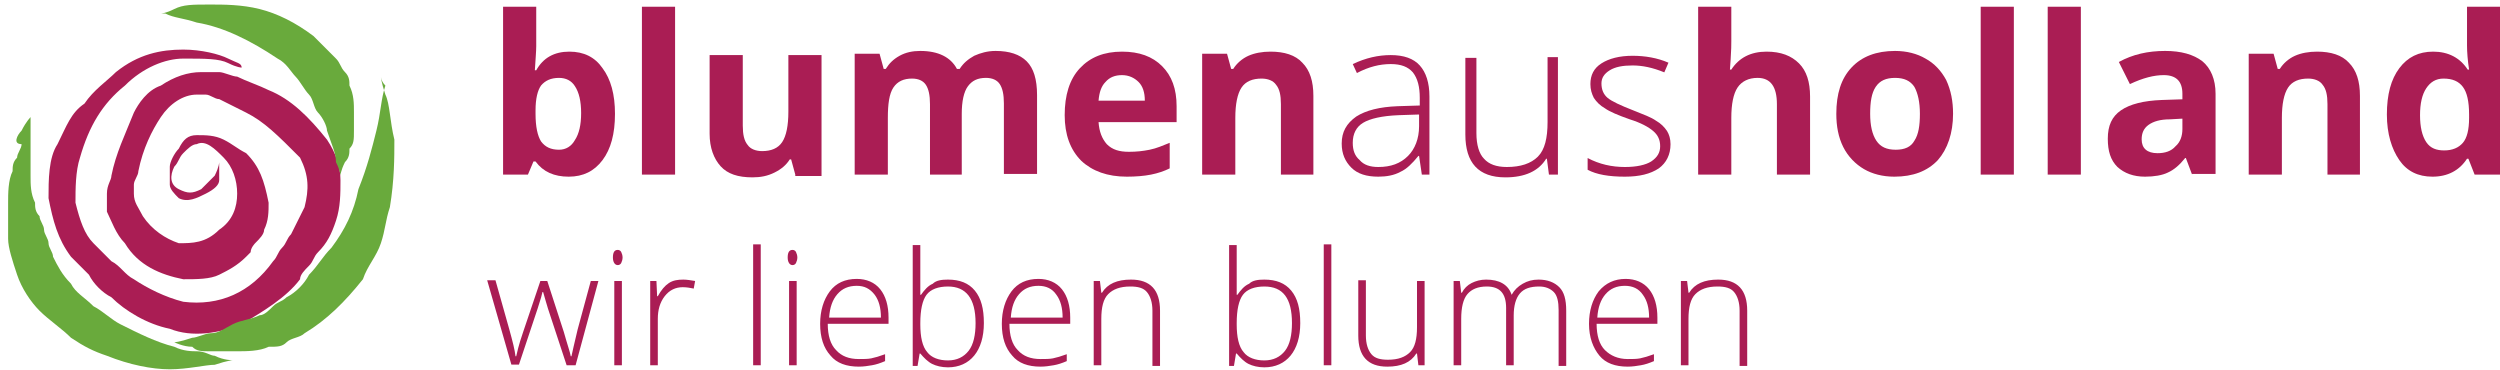<?xml version="1.0" encoding="utf-8"?>
<!-- Generator: Adobe Illustrator 18.1.1, SVG Export Plug-In . SVG Version: 6.00 Build 0)  -->
<svg version="1.1" id="Layer_1" xmlns="http://www.w3.org/2000/svg" xmlns:xlink="http://www.w3.org/1999/xlink" x="0px" y="0px"
	 width="361.9px" height="53.6px" viewBox="-221.4 238.6 361.9 53.6" enable-background="new -221.4 238.6 361.9 53.6"
	 xml:space="preserve">
<g transform="translate(152.975,45)">
	<g transform="rotate(0,138.025,130)">
		<g transform="scale(1.153,1.156)">
			<g transform="scale(5.639,5.639)">
				<g>
					<g id="Layer_x5F_1_x5F_mc">
						<g id="Graphic_x2F_shape_1">
							<path fill="#AA1D54" d="M-52.1,32.2c-0.2-0.1-0.4-0.2-0.6-0.3c-0.1,0-0.2-0.1-0.3-0.1c0,0-0.1,0-0.1,0c-0.1,0-0.1,0-0.1,0
								c-0.3,0-0.6,0.2-0.8,0.5c-0.2,0.3-0.4,0.7-0.5,1.2c0,0.1-0.1,0.2-0.1,0.3c0,0.1,0,0.1,0,0.2c0,0.2,0.1,0.3,0.2,0.5
								c0.2,0.3,0.5,0.5,0.8,0.6c0.3,0,0.6,0,0.9-0.3c0.3-0.2,0.4-0.5,0.4-0.8c0-0.3-0.1-0.6-0.3-0.8c-0.2-0.2-0.4-0.4-0.6-0.3
								c-0.1,0-0.2,0.1-0.3,0.2c-0.1,0.1-0.1,0.2-0.2,0.3c-0.1,0.2-0.1,0.4,0.1,0.5c0.2,0.1,0.3,0.1,0.5,0c0.1-0.1,0.2-0.2,0.3-0.3
								c0.1-0.2,0.1-0.3,0.1-0.3c0,0,0,0.1,0,0.4c0,0.1-0.1,0.2-0.3,0.3c-0.2,0.1-0.4,0.2-0.6,0.1c-0.1-0.1-0.2-0.2-0.2-0.3
								c0-0.1,0-0.3,0-0.4c0-0.1,0.1-0.3,0.2-0.4c0.1-0.2,0.2-0.3,0.4-0.3c0.2,0,0.4,0,0.6,0.1c0.2,0.1,0.3,0.2,0.5,0.3
								c0.3,0.3,0.4,0.6,0.5,1.1c0,0.2,0,0.4-0.1,0.6c0,0.1-0.1,0.2-0.2,0.3c0,0-0.1,0.1-0.1,0.2l-0.1,0.1c-0.2,0.2-0.4,0.3-0.6,0.4
								c-0.2,0.1-0.5,0.1-0.8,0.1c-0.5-0.1-1-0.3-1.3-0.8c-0.2-0.2-0.3-0.5-0.4-0.7c0-0.1,0-0.3,0-0.4c0-0.2,0.1-0.3,0.1-0.4
								c0.1-0.5,0.3-0.9,0.5-1.4c0.1-0.2,0.3-0.5,0.6-0.6c0.3-0.2,0.6-0.3,0.9-0.3c0.1,0,0.2,0,0.2,0c0.1,0,0.2,0,0.2,0
								c0.1,0,0.3,0.1,0.4,0.1c0.2,0.1,0.5,0.2,0.7,0.3c0.5,0.2,0.9,0.6,1.3,1.1c0.2,0.3,0.3,0.6,0.3,0.9c0,0.3,0,0.6-0.1,0.9
								c-0.1,0.3-0.2,0.5-0.4,0.7c-0.1,0.1-0.1,0.2-0.2,0.3c-0.1,0.1-0.2,0.2-0.2,0.3c-0.3,0.4-0.8,0.7-1.3,1
								c-0.5,0.2-1.1,0.3-1.6,0.1c-0.5-0.1-1-0.4-1.3-0.7c-0.2-0.1-0.4-0.3-0.5-0.5l-0.1-0.1l-0.1-0.1l-0.1-0.1c0,0-0.1-0.1-0.1-0.1
								c-0.3-0.4-0.4-0.8-0.5-1.3c0-0.4,0-0.9,0.2-1.2c0.2-0.4,0.3-0.7,0.6-0.9c0.2-0.3,0.5-0.5,0.7-0.7c0.5-0.4,1-0.5,1.5-0.5
								c0.4,0,0.8,0.1,1,0.2c0.2,0.1,0.3,0.1,0.3,0.2c0,0-0.1,0-0.3-0.1s-0.5-0.1-1-0.1c-0.4,0-0.9,0.2-1.3,0.6
								c-0.5,0.4-0.8,0.9-1,1.6c-0.1,0.3-0.1,0.7-0.1,1c0.1,0.4,0.2,0.7,0.4,0.9c0,0,0.1,0.1,0.1,0.1l0.1,0.1l0.2,0.2
								c0.2,0.1,0.3,0.3,0.5,0.4c0.3,0.2,0.7,0.4,1.1,0.5c0.8,0.1,1.5-0.2,2-0.9c0.1-0.1,0.1-0.2,0.2-0.3c0.1-0.1,0.1-0.2,0.2-0.3
								c0.1-0.2,0.2-0.4,0.3-0.6c0.1-0.4,0.1-0.7-0.1-1.1C-51.4,32.7-51.7,32.4-52.1,32.2z"/>
						</g>
					</g>
					<g id="Layer_x5F_2_x5F_mc">
						<g id="Graphic_x2F_shape_2">
							<path fill="#69AA3C" d="M-49.7,32.6c0,0.2,0,0.3-0.1,0.4c0,0.1,0,0.2-0.1,0.3c-0.1,0.2-0.1,0.3-0.1,0.3c0,0,0-0.1-0.1-0.3
								c0-0.2-0.1-0.4-0.2-0.7c0-0.1-0.1-0.3-0.2-0.4c-0.1-0.1-0.1-0.3-0.2-0.4c-0.1-0.1-0.2-0.3-0.3-0.4c-0.1-0.1-0.2-0.3-0.4-0.4
								c-0.6-0.4-1.2-0.7-1.8-0.8c-0.3-0.1-0.5-0.1-0.7-0.2C-53.9,30-54,30-54,30c0,0,0.1,0,0.3-0.1c0.2-0.1,0.4-0.1,0.8-0.1
								c0.3,0,0.7,0,1.1,0.1c0.4,0.1,0.8,0.3,1.2,0.6c0.2,0.2,0.3,0.3,0.5,0.5c0.1,0.1,0.1,0.2,0.2,0.3c0.1,0.1,0.1,0.2,0.1,0.3
								c0.1,0.2,0.1,0.4,0.1,0.6C-49.7,32.3-49.7,32.4-49.7,32.6z"/>
						</g>
					</g>
					<g id="Layer_x5F_3_x5F_mc">
						<g id="Graphic_x2F_shape_3">
							<path fill="#69AA3C" d="M-49.1,31.4c0,0,0,0.1,0.1,0.4c0.1,0.2,0.1,0.6,0.2,1c0,0.4,0,0.9-0.1,1.5c-0.1,0.3-0.1,0.5-0.2,0.8
								c-0.1,0.3-0.3,0.5-0.4,0.8c-0.4,0.5-0.8,0.9-1.3,1.2c-0.1,0.1-0.3,0.1-0.4,0.2c-0.1,0.1-0.2,0.1-0.4,0.1
								c-0.2,0.1-0.5,0.1-0.7,0.1c-0.2,0-0.4,0-0.6,0c-0.2,0-0.3,0-0.4-0.1c-0.2,0-0.4-0.1-0.4-0.1c0,0,0.1,0,0.4-0.1
								c0.1,0,0.3-0.1,0.4-0.1c0.2,0,0.3-0.1,0.5-0.2c0.2-0.1,0.4-0.1,0.6-0.2c0.1,0,0.2-0.1,0.3-0.2c0.1-0.1,0.2-0.1,0.3-0.2
								c0.2-0.1,0.4-0.3,0.5-0.5c0.2-0.2,0.3-0.4,0.5-0.6c0.3-0.4,0.5-0.8,0.6-1.3c0.2-0.5,0.3-0.9,0.4-1.3c0.1-0.4,0.1-0.7,0.2-1
								C-49.1,31.5-49.1,31.4-49.1,31.4z"/>
						</g>
					</g>
					<g id="Layer_x5F_4_x5F_mc">
						<g id="Graphic_x2F_shape_4">
							<path fill="#69AA3C" d="M-57.1,32.6c0.1-0.2,0.2-0.3,0.2-0.3c0,0,0,0.1,0,0.4c0,0.1,0,0.3,0,0.4c0,0.2,0,0.3,0,0.5
								c0,0.2,0,0.4,0.1,0.6c0,0.1,0,0.2,0.1,0.3c0,0.1,0.1,0.2,0.1,0.3c0,0.1,0.1,0.2,0.1,0.3c0,0.1,0.1,0.2,0.1,0.3
								c0.1,0.2,0.2,0.4,0.4,0.6c0.1,0.2,0.3,0.3,0.5,0.5c0.2,0.1,0.4,0.3,0.6,0.4c0.4,0.2,0.8,0.4,1.2,0.5c0.2,0.1,0.4,0.1,0.5,0.1
								c0.2,0,0.3,0.1,0.4,0.1c0.2,0.1,0.4,0.1,0.4,0.1c0,0-0.1,0-0.4,0.1c-0.2,0-0.6,0.1-1,0.1c-0.4,0-0.9-0.1-1.4-0.3
								c-0.3-0.1-0.5-0.2-0.8-0.4c-0.2-0.2-0.5-0.4-0.7-0.6c-0.2-0.2-0.4-0.5-0.5-0.8c-0.1-0.3-0.2-0.6-0.2-0.8c0-0.1,0-0.3,0-0.4
								c0-0.1,0-0.3,0-0.4c0-0.2,0-0.5,0.1-0.7c0-0.1,0-0.2,0.1-0.3c0-0.1,0.1-0.2,0.1-0.3C-57.3,32.9-57.2,32.7-57.1,32.6z"/>
						</g>
					</g>
				</g>
			</g>
		</g>
	</g>
</g>
<g transform="translate(139.825,331.175)">
	<g transform="rotate(0,153.175,-12.175)">
		<g enable-background="new    ">
			<path fill="#AA1D54" d="M-278.8-85.1c2.1,0,3.7,0.8,4.8,2.4c1.2,1.6,1.8,3.8,1.8,6.6c0,2.9-0.6,5.1-1.8,6.7
				c-1.2,1.6-2.8,2.4-4.9,2.4c-2.1,0-3.7-0.7-4.8-2.2h-0.3l-0.8,1.9h-3.6v-24.3h4.8v5.7c0,0.7-0.1,1.9-0.2,3.5h0.2
				C-282.6-84.2-281-85.1-278.8-85.1z M-280.3-81.3c-1.2,0-2,0.4-2.6,1.1c-0.5,0.7-0.8,1.9-0.8,3.6v0.5c0,1.9,0.3,3.2,0.8,4
				c0.6,0.8,1.4,1.2,2.6,1.2c1,0,1.8-0.5,2.3-1.4c0.6-0.9,0.9-2.2,0.9-3.9s-0.3-3-0.9-3.9C-278.5-80.9-279.3-81.3-280.3-81.3z"/>
			<path fill="#AA1D54" d="M-263.5-67.3h-4.8v-24.3h4.8V-67.3z"/>
			<path fill="#AA1D54" d="M-246.1-67.3l-0.6-2.2h-0.2c-0.5,0.8-1.2,1.4-2.2,1.9s-2,0.7-3.2,0.7c-2.1,0-3.6-0.5-4.6-1.6
				c-1-1.1-1.6-2.7-1.6-4.7v-11.4h4.8v10.2c0,1.3,0.2,2.2,0.7,2.8c0.4,0.6,1.2,0.9,2.1,0.9c1.3,0,2.3-0.4,2.9-1.3s0.9-2.4,0.9-4.4
				v-8.2h4.8v17.5H-246.1z"/>
			<path fill="#AA1D54" d="M-221.8-67.3h-4.8v-10.2c0-1.3-0.2-2.2-0.6-2.8c-0.4-0.6-1.1-0.9-2-0.9c-1.2,0-2.1,0.4-2.7,1.3
				c-0.6,0.9-0.8,2.4-0.8,4.4v8.2h-4.8v-17.5h3.6l0.6,2.2h0.3c0.5-0.8,1.1-1.4,2-1.9c0.9-0.5,1.9-0.7,3-0.7c2.6,0,4.4,0.9,5.3,2.6
				h0.4c0.5-0.8,1.2-1.4,2.1-1.9c0.9-0.4,1.9-0.7,3.1-0.7c2,0,3.5,0.5,4.5,1.5s1.5,2.6,1.5,4.9v11.4h-4.8v-10.2
				c0-1.3-0.2-2.2-0.6-2.8c-0.4-0.6-1.1-0.9-2-0.9c-1.2,0-2,0.4-2.6,1.2c-0.6,0.8-0.9,2.2-0.9,4V-67.3z"/>
			<path fill="#AA1D54" d="M-198.1-67c-2.8,0-5-0.8-6.6-2.3c-1.6-1.6-2.4-3.8-2.4-6.6c0-2.9,0.7-5.2,2.2-6.8
				c1.5-1.6,3.5-2.4,6.1-2.4c2.5,0,4.4,0.7,5.8,2.1s2.1,3.3,2.1,5.8v2.3h-11.3c0.1,1.4,0.5,2.4,1.2,3.2c0.8,0.8,1.8,1.1,3.2,1.1
				c1.1,0,2-0.1,3-0.3s1.9-0.6,2.9-1v3.7c-0.8,0.4-1.7,0.7-2.7,0.9C-195.6-67.1-196.8-67-198.1-67z M-198.8-81.7c-1,0-1.8,0.3-2.4,1
				c-0.6,0.6-0.9,1.5-1,2.7h6.7c0-1.2-0.3-2.1-0.9-2.7S-197.8-81.7-198.8-81.7z"/>
			<path fill="#AA1D54" d="M-171-67.3h-4.8v-10.2c0-1.3-0.2-2.2-0.7-2.8c-0.4-0.6-1.2-0.9-2.1-0.9c-1.3,0-2.3,0.4-2.9,1.3
				s-0.9,2.4-0.9,4.4v8.2h-4.8v-17.5h3.6l0.6,2.2h0.3c0.5-0.8,1.3-1.5,2.2-1.9c0.9-0.4,2-0.6,3.2-0.6c2,0,3.6,0.5,4.6,1.6
				c1.1,1.1,1.6,2.7,1.6,4.8V-67.3z"/>
			<path fill="#AA1D54" d="M-155.4-67.3l-0.4-2.7h-0.1c-0.9,1.1-1.7,1.9-2.6,2.3c-0.9,0.5-2,0.7-3.2,0.7c-1.7,0-3-0.4-3.9-1.3
				c-0.9-0.9-1.4-2-1.4-3.5c0-1.7,0.7-2.9,2.1-3.9c1.4-0.9,3.4-1.4,6-1.5l3.2-0.1v-1.1c0-1.6-0.3-2.8-1-3.7
				c-0.7-0.8-1.7-1.2-3.2-1.2c-1.6,0-3.2,0.4-4.9,1.3l-0.6-1.3c1.9-0.9,3.7-1.3,5.5-1.3c1.9,0,3.3,0.5,4.2,1.5s1.4,2.5,1.4,4.5v11.3
				H-155.4z M-161.7-68.4c1.8,0,3.2-0.5,4.3-1.6c1-1,1.6-2.5,1.6-4.3v-1.7l-3,0.1c-2.4,0.1-4.1,0.5-5.1,1.1c-1,0.6-1.5,1.6-1.5,2.9
				c0,1.1,0.3,1.9,1,2.5C-163.8-68.7-162.9-68.4-161.7-68.4z"/>
			<path fill="#AA1D54" d="M-147.5-84.3v11c0,1.7,0.4,3,1.1,3.7c0.7,0.8,1.8,1.2,3.3,1.2c2,0,3.5-0.5,4.5-1.5c1-1,1.4-2.7,1.4-5
				v-9.4h1.5v17h-1.3l-0.3-2.3h-0.1c-1.1,1.8-3.1,2.7-5.9,2.7c-3.9,0-5.8-2.1-5.8-6.2v-11.1H-147.5z"/>
			<path fill="#AA1D54" d="M-119.4-71.7c0,1.5-0.6,2.7-1.7,3.5c-1.2,0.8-2.8,1.2-4.9,1.2c-2.3,0-4.1-0.3-5.4-1v-1.7
				c1.7,0.9,3.5,1.3,5.4,1.3c1.7,0,3-0.3,3.8-0.8c0.9-0.6,1.3-1.3,1.3-2.2c0-0.9-0.3-1.6-1-2.2c-0.7-0.6-1.8-1.2-3.4-1.7
				c-1.7-0.6-2.9-1.1-3.6-1.6c-0.7-0.4-1.2-0.9-1.6-1.5c-0.3-0.6-0.5-1.2-0.5-2c0-1.3,0.5-2.3,1.6-3c1.1-0.7,2.6-1.1,4.5-1.1
				c1.8,0,3.6,0.3,5.2,1l-0.6,1.4c-1.7-0.7-3.2-1-4.6-1c-1.4,0-2.5,0.2-3.3,0.7c-0.8,0.5-1.2,1.1-1.2,1.9c0,0.9,0.3,1.6,0.9,2.1
				c0.6,0.5,1.9,1.1,3.7,1.8c1.5,0.6,2.6,1,3.3,1.5c0.7,0.4,1.2,0.9,1.6,1.5C-119.6-73.1-119.4-72.5-119.4-71.7z"/>
			<path fill="#AA1D54" d="M-99.2-67.3h-4.8v-10.2c0-2.5-0.9-3.8-2.8-3.8c-1.3,0-2.3,0.5-2.9,1.4s-0.9,2.4-0.9,4.4v8.2h-4.8v-24.3
				h4.8v5c0,0.4,0,1.3-0.1,2.7l-0.1,1.4h0.2c1.1-1.7,2.8-2.6,5.1-2.6c2.1,0,3.6,0.6,4.7,1.7c1.1,1.1,1.6,2.7,1.6,4.8V-67.3z"/>
			<path fill="#AA1D54" d="M-78.5-76.1c0,2.8-0.8,5.1-2.2,6.7c-1.5,1.6-3.6,2.4-6.3,2.4c-1.7,0-3.2-0.4-4.4-1.1s-2.3-1.8-3-3.2
				s-1-3-1-4.8c0-2.9,0.7-5.1,2.2-6.7c1.5-1.6,3.6-2.4,6.3-2.4c1.7,0,3.2,0.4,4.4,1.1c1.3,0.7,2.3,1.8,3,3.1
				C-78.8-79.5-78.5-77.9-78.5-76.1z M-90.5-76.1c0,1.7,0.3,3,0.9,3.9c0.6,0.9,1.5,1.3,2.8,1.3c1.3,0,2.2-0.4,2.7-1.3
				c0.6-0.9,0.8-2.2,0.8-3.9c0-1.7-0.3-3-0.8-3.9c-0.6-0.9-1.5-1.3-2.8-1.3c-1.3,0-2.2,0.4-2.8,1.3S-90.5-77.8-90.5-76.1z"/>
			<path fill="#AA1D54" d="M-69.7-67.3h-4.8v-24.3h4.8V-67.3z"/>
			<path fill="#AA1D54" d="M-60-67.3h-4.8v-24.3h4.8V-67.3z"/>
			<path fill="#AA1D54" d="M-43.9-67.3l-0.9-2.4h-0.1c-0.8,1-1.6,1.7-2.5,2.1c-0.8,0.4-2,0.6-3.3,0.6c-1.7,0-3-0.5-4-1.4
				c-1-1-1.4-2.3-1.4-4.1c0-1.9,0.6-3.2,1.9-4.1c1.3-0.9,3.3-1.4,5.9-1.5l3-0.1v-0.8c0-1.8-0.9-2.7-2.7-2.7c-1.4,0-3,0.4-4.9,1.3
				l-1.6-3.2c2-1.1,4.2-1.6,6.7-1.6c2.3,0,4.1,0.5,5.4,1.5c1.2,1,1.9,2.6,1.9,4.7v11.6H-43.9z M-45.3-75.4l-1.8,0.1
				c-1.4,0-2.4,0.3-3.1,0.8c-0.7,0.5-1,1.2-1,2.1c0,1.3,0.8,2,2.3,2c1.1,0,2-0.3,2.6-1c0.7-0.6,1-1.5,1-2.5V-75.4z"/>
			<path fill="#AA1D54" d="M-19.5-67.3h-4.8v-10.2c0-1.3-0.2-2.2-0.7-2.8c-0.4-0.6-1.2-0.9-2.1-0.9c-1.3,0-2.3,0.4-2.9,1.3
				s-0.9,2.4-0.9,4.4v8.2h-4.8v-17.5h3.6l0.6,2.2h0.3c0.5-0.8,1.3-1.5,2.2-1.9c0.9-0.4,2-0.6,3.2-0.6c2,0,3.6,0.5,4.6,1.6
				c1.1,1.1,1.6,2.7,1.6,4.8V-67.3z"/>
			<path fill="#AA1D54" d="M-9.1-67c-2.1,0-3.7-0.8-4.8-2.4s-1.8-3.8-1.8-6.6c0-2.9,0.6-5.1,1.8-6.7c1.2-1.6,2.8-2.4,4.9-2.4
				c2.2,0,3.9,0.9,5,2.6h0.2C-4-83.8-4.1-85-4.1-86v-5.6h4.8v24.3H-3l-0.9-2.3h-0.2C-5.2-67.9-6.9-67-9.1-67z M-7.4-70.8
				c1.2,0,2.1-0.4,2.7-1.1c0.6-0.7,0.9-1.9,0.9-3.6V-76c0-1.9-0.3-3.2-0.9-4s-1.5-1.2-2.8-1.2c-1.1,0-1.9,0.5-2.5,1.4
				c-0.6,0.9-0.9,2.2-0.9,3.9s0.3,3,0.9,3.9S-8.5-70.8-7.4-70.8z"/>
			<path fill="#AA1D54" d="M-279.2-39.7l-2.7-8.2c-0.2-0.6-0.4-1.4-0.7-2.4h-0.1l-0.2,0.8l-0.5,1.6l-2.7,8.1h-1.1l-3.5-12.2h1.2
				l2,7.1c0.5,1.8,0.8,3,0.9,3.9h0.1c0.4-1.8,0.8-2.9,1-3.5l2.5-7.4h1l2.4,7.4c0.5,1.8,0.9,2.9,1,3.5h0.1c0.1-0.5,0.4-1.8,0.9-3.9
				l1.9-7h1.1l-3.3,12.2H-279.2z"/>
			<path fill="#AA1D54" d="M-272.5-55.3c0-0.7,0.2-1.1,0.7-1.1c0.2,0,0.4,0.1,0.5,0.3c0.1,0.2,0.2,0.5,0.2,0.8
				c0,0.3-0.1,0.6-0.2,0.8c-0.1,0.2-0.3,0.3-0.5,0.3C-272.2-54.2-272.5-54.6-272.5-55.3z M-271.2-39.7h-1.1v-12.2h1.1V-39.7z"/>
			<path fill="#AA1D54" d="M-262.3-52.1c0.5,0,1.1,0.1,1.7,0.2l-0.2,1.1c-0.5-0.1-1-0.2-1.6-0.2c-1,0-1.9,0.4-2.6,1.3s-1,2-1,3.3
				v6.7h-1.1v-12.2h0.9l0.1,2.2h0.1c0.5-0.9,1-1.5,1.6-1.9S-263.1-52.1-262.3-52.1z"/>
			<path fill="#AA1D54" d="M-251.1-39.7h-1.1v-17.5h1.1V-39.7z"/>
			<path fill="#AA1D54" d="M-247.2-55.3c0-0.7,0.2-1.1,0.7-1.1c0.2,0,0.4,0.1,0.5,0.3c0.1,0.2,0.2,0.5,0.2,0.8
				c0,0.3-0.1,0.6-0.2,0.8c-0.1,0.2-0.3,0.3-0.5,0.3C-246.9-54.2-247.2-54.6-247.2-55.3z M-245.9-39.7h-1.1v-12.2h1.1V-39.7z"/>
			<path fill="#AA1D54" d="M-236.9-39.5c-1.8,0-3.2-0.5-4.1-1.6c-1-1.1-1.5-2.6-1.5-4.6c0-1.9,0.5-3.5,1.4-4.7s2.2-1.8,3.9-1.8
				c1.4,0,2.6,0.5,3.4,1.5s1.2,2.4,1.2,4.1v0.9h-8.8c0,1.7,0.4,3,1.2,3.8c0.8,0.9,1.9,1.3,3.3,1.3c0.7,0,1.3,0,1.8-0.1
				c0.5-0.1,1.2-0.3,2-0.6v1c-0.7,0.3-1.3,0.5-1.9,0.6S-236.2-39.5-236.9-39.5z M-237.2-51.2c-1.2,0-2.1,0.4-2.8,1.2
				c-0.7,0.8-1.1,1.9-1.2,3.4h7.5c0-1.4-0.3-2.5-0.9-3.3C-235.3-50.8-236.1-51.2-237.2-51.2z"/>
			<path fill="#AA1D54" d="M-224-52.1c1.7,0,3,0.5,3.9,1.6c0.9,1.1,1.3,2.6,1.3,4.7c0,2-0.5,3.6-1.4,4.7c-0.9,1.1-2.2,1.7-3.8,1.7
				c-0.9,0-1.7-0.2-2.3-0.5s-1.2-0.9-1.7-1.5h-0.1l-0.3,1.8h-0.7v-17.5h1.1v4.4c0,0.7,0,1.3,0,1.8l0,1h0.1c0.5-0.7,1-1.3,1.7-1.6
				C-225.7-52-224.9-52.1-224-52.1z M-224-51.1c-1.4,0-2.5,0.4-3.1,1.2s-0.9,2.2-0.9,4.1v0.2c0,1.8,0.3,3.2,1,4
				c0.6,0.8,1.7,1.2,3,1.2c1.3,0,2.3-0.5,3-1.4c0.7-0.9,1-2.3,1-4C-220-49.4-221.4-51.1-224-51.1z"/>
			<path fill="#AA1D54" d="M-210.6-39.5c-1.8,0-3.2-0.5-4.1-1.6c-1-1.1-1.5-2.6-1.5-4.6c0-1.9,0.5-3.5,1.4-4.7s2.2-1.8,3.9-1.8
				c1.4,0,2.6,0.5,3.4,1.5s1.2,2.4,1.2,4.1v0.9h-8.8c0,1.7,0.4,3,1.2,3.8c0.8,0.9,1.9,1.3,3.3,1.3c0.7,0,1.3,0,1.8-0.1
				c0.5-0.1,1.2-0.3,2-0.6v1c-0.7,0.3-1.3,0.5-1.9,0.6S-209.9-39.5-210.6-39.5z M-210.9-51.2c-1.2,0-2.1,0.4-2.8,1.2
				c-0.7,0.8-1.1,1.9-1.2,3.4h7.5c0-1.4-0.3-2.5-0.9-3.3C-208.9-50.8-209.8-51.2-210.9-51.2z"/>
			<path fill="#AA1D54" d="M-194.4-39.7v-7.9c0-1.2-0.3-2.1-0.8-2.7s-1.3-0.8-2.4-0.8c-1.5,0-2.5,0.4-3.2,1.1c-0.7,0.7-1,1.9-1,3.6
				v6.7h-1.1v-12.2h0.9l0.2,1.7h0.1c0.8-1.3,2.2-1.9,4.2-1.9c2.8,0,4.2,1.5,4.2,4.5v8H-194.4z"/>
			<path fill="#AA1D54" d="M-178.2-52.1c1.7,0,3,0.5,3.9,1.6c0.9,1.1,1.3,2.6,1.3,4.7c0,2-0.5,3.6-1.4,4.7c-0.9,1.1-2.2,1.7-3.8,1.7
				c-0.9,0-1.7-0.2-2.3-0.5s-1.2-0.9-1.7-1.5h-0.1l-0.3,1.8h-0.7v-17.5h1.1v4.4c0,0.7,0,1.3,0,1.8l0,1h0.1c0.5-0.7,1-1.3,1.7-1.6
				C-179.9-52-179.1-52.1-178.2-52.1z M-178.2-51.1c-1.4,0-2.5,0.4-3.1,1.2s-0.9,2.2-0.9,4.1v0.2c0,1.8,0.3,3.2,1,4
				c0.6,0.8,1.7,1.2,3,1.2c1.3,0,2.3-0.5,3-1.4c0.7-0.9,1-2.3,1-4C-174.2-49.4-175.5-51.1-178.2-51.1z"/>
			<path fill="#AA1D54" d="M-168.5-39.7h-1.1v-17.5h1.1V-39.7z"/>
			<path fill="#AA1D54" d="M-163.5-51.9v7.9c0,1.2,0.3,2.1,0.8,2.7s1.3,0.8,2.4,0.8c1.5,0,2.5-0.4,3.2-1.1c0.7-0.7,1-1.9,1-3.6v-6.7
				h1.1v12.2h-0.9l-0.2-1.7h-0.1c-0.8,1.3-2.2,1.9-4.2,1.9c-2.8,0-4.2-1.5-4.2-4.5v-8H-163.5z"/>
			<path fill="#AA1D54" d="M-135.6-39.7v-8c0-1.2-0.2-2.1-0.7-2.6c-0.5-0.5-1.2-0.8-2.1-0.8c-1.3,0-2.2,0.3-2.8,1
				c-0.6,0.7-0.9,1.8-0.9,3.2v7.2h-1.1V-48c0-2.1-0.9-3.1-2.8-3.1c-1.3,0-2.2,0.4-2.8,1.1s-0.9,1.9-0.9,3.6v6.7h-1.1v-12.2h0.9
				l0.2,1.7h0.1c0.3-0.6,0.8-1.1,1.4-1.4c0.6-0.3,1.3-0.5,2.1-0.5c1.9,0,3.2,0.7,3.7,2.2h0c0.4-0.7,0.9-1.2,1.6-1.6
				c0.7-0.4,1.4-0.6,2.3-0.6c1.3,0,2.3,0.4,3,1.1c0.7,0.7,1,1.8,1,3.4v8H-135.6z"/>
			<path fill="#AA1D54" d="M-125.6-39.5c-1.8,0-3.2-0.5-4.1-1.6s-1.5-2.6-1.5-4.6c0-1.9,0.5-3.5,1.4-4.7c1-1.2,2.3-1.8,3.9-1.8
				c1.4,0,2.6,0.5,3.4,1.5s1.2,2.4,1.2,4.1v0.9h-8.8c0,1.7,0.4,3,1.2,3.8s1.9,1.3,3.3,1.3c0.7,0,1.3,0,1.8-0.1
				c0.5-0.1,1.2-0.3,2-0.6v1c-0.7,0.3-1.3,0.5-1.9,0.6S-124.9-39.5-125.6-39.5z M-126-51.2c-1.2,0-2.1,0.4-2.8,1.2
				c-0.7,0.8-1.1,1.9-1.2,3.4h7.5c0-1.4-0.3-2.5-0.9-3.3C-124-50.8-124.9-51.2-126-51.2z"/>
			<path fill="#AA1D54" d="M-109.4-39.7v-7.9c0-1.2-0.3-2.1-0.8-2.7s-1.3-0.8-2.4-0.8c-1.5,0-2.5,0.4-3.2,1.1s-1,1.9-1,3.6v6.7h-1.1
				v-12.2h0.9l0.2,1.7h0.1c0.8-1.3,2.2-1.9,4.2-1.9c2.8,0,4.2,1.5,4.2,4.5v8H-109.4z"/>
		</g>
	</g>
</g>
</svg>
